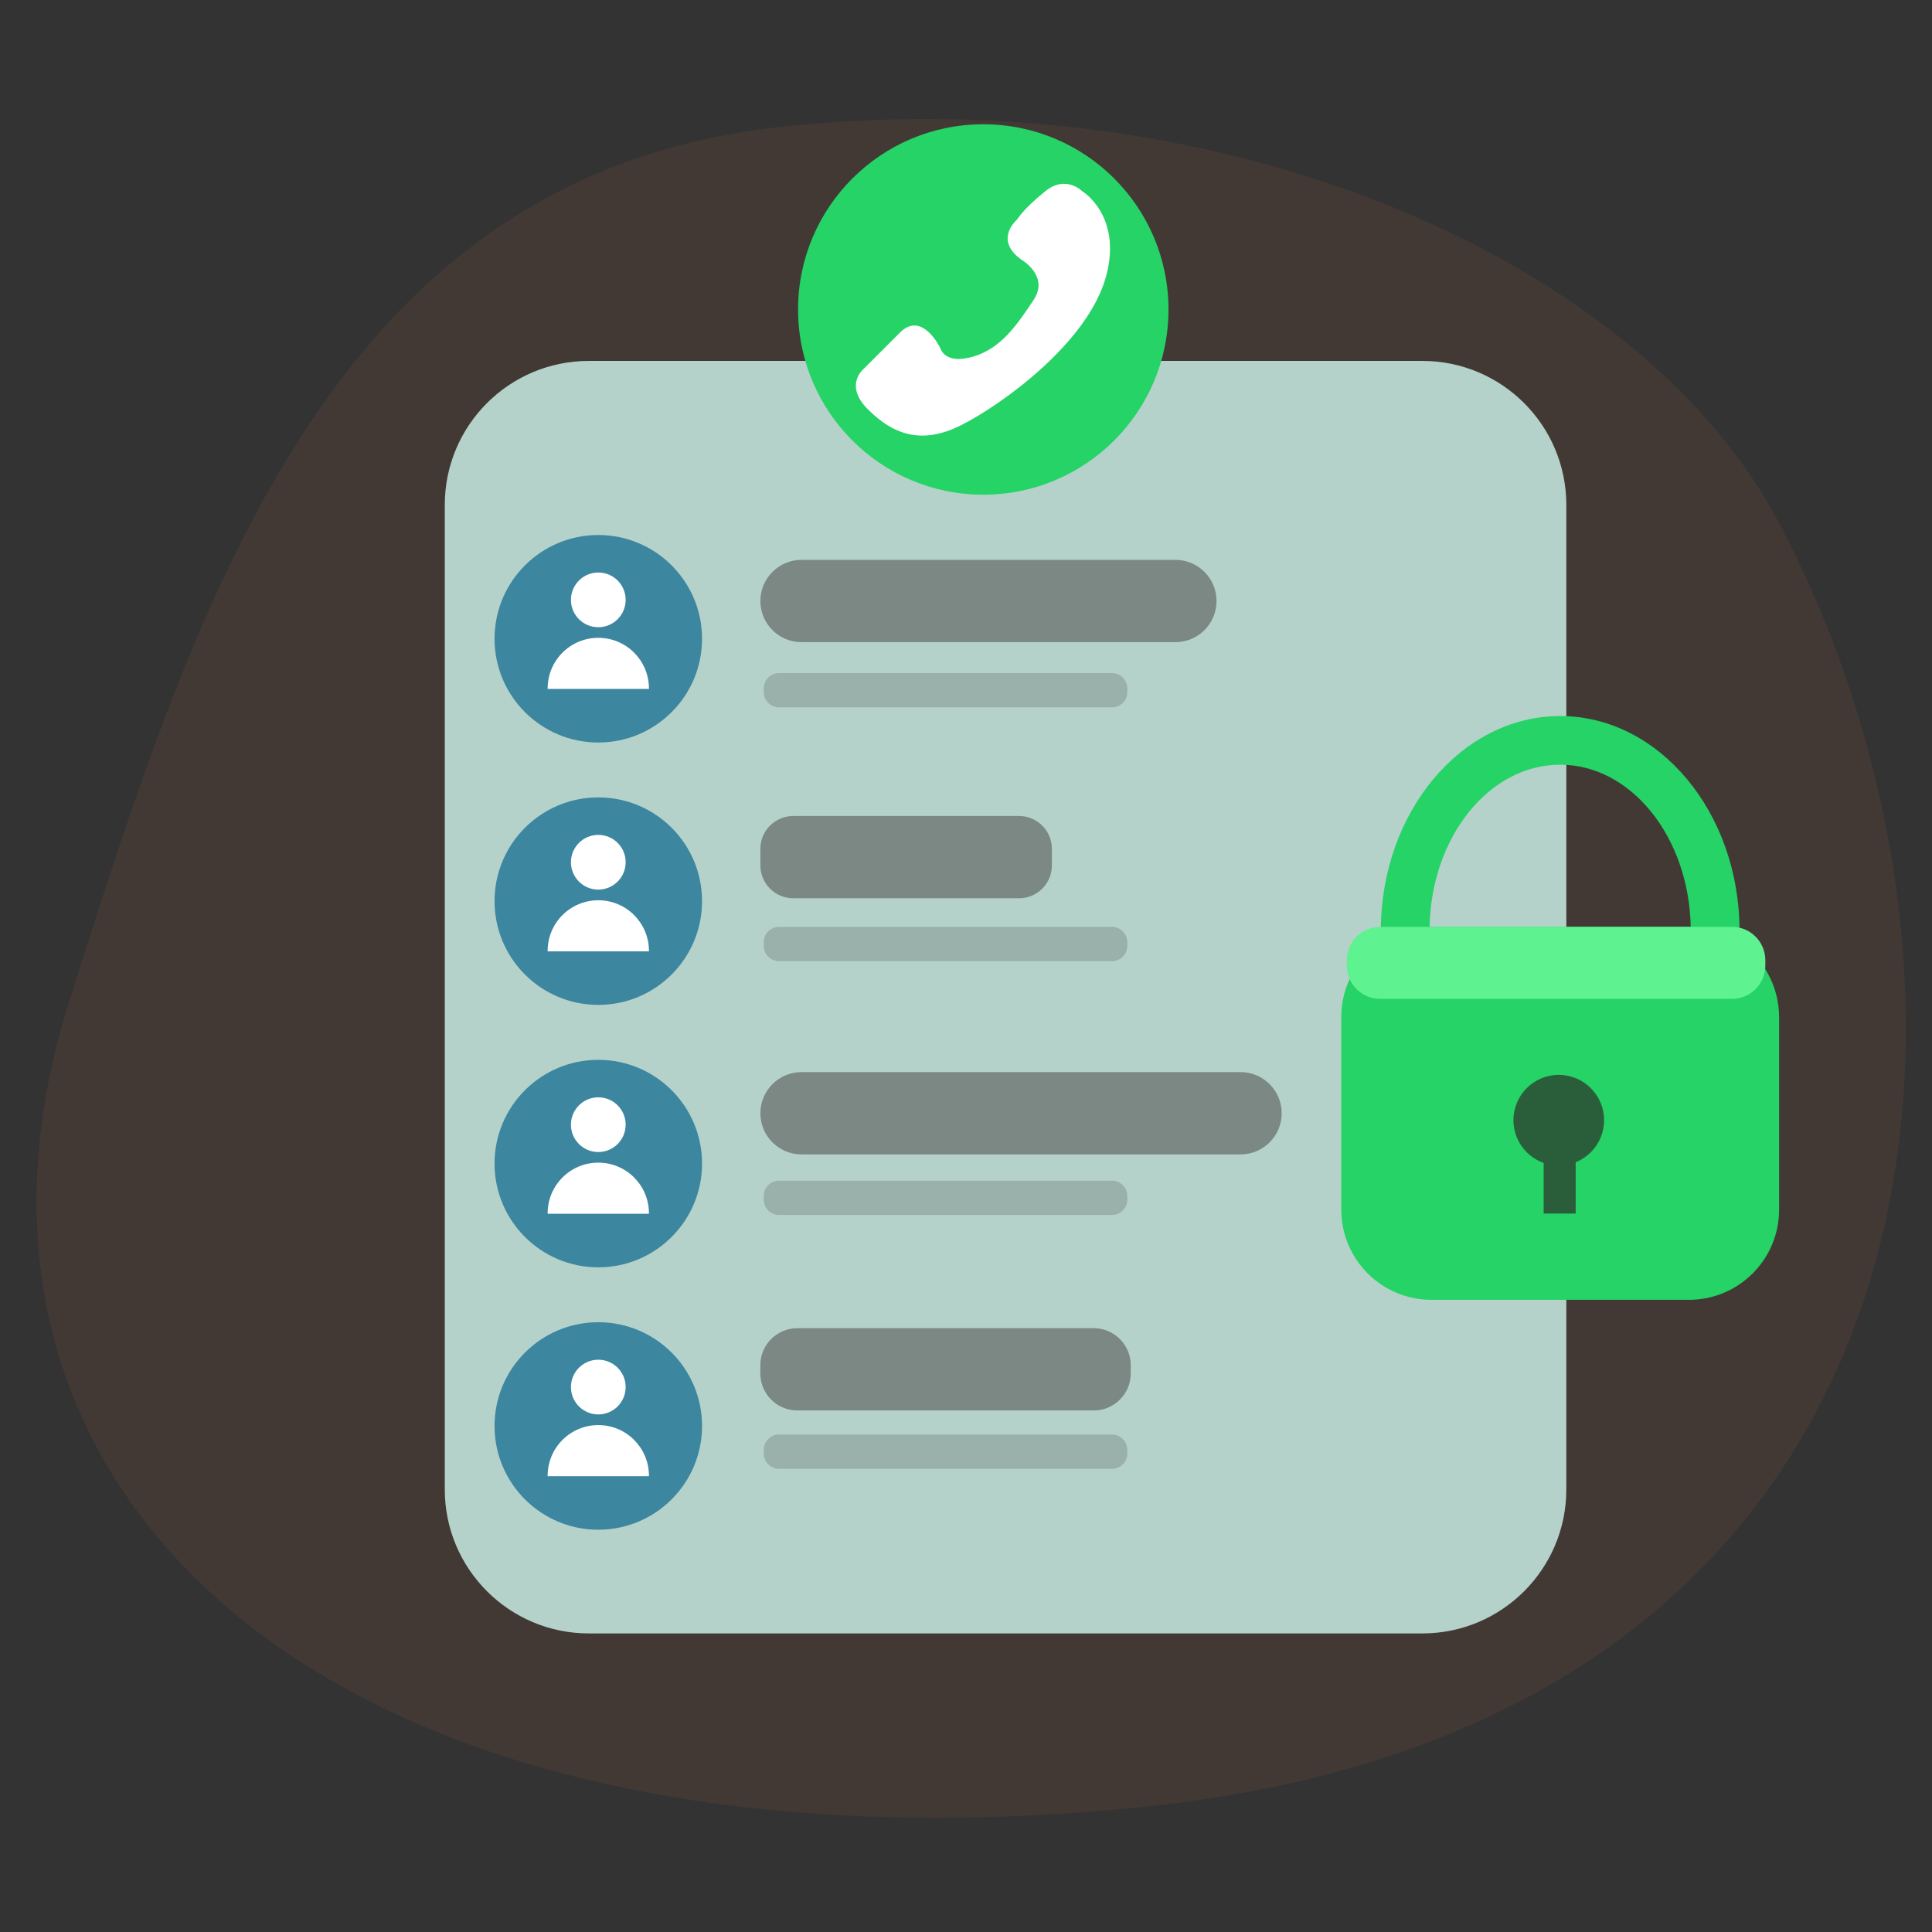 <svg xmlns="http://www.w3.org/2000/svg" xmlns:xlink="http://www.w3.org/1999/xlink" id="&#x421;&#x43B;&#x43E;&#x439;_1" x="0px" y="0px" viewBox="0 0 370 370" style="enable-background:new 0 0 370 370;" xml:space="preserve">
<rect x="0" y="0" width="370" height="370" fill="#333333" stroke="none"/>
<style type="text/css">
	.st0{opacity:0.1;fill:#C96E47;}
	.st1{fill:#B5D2CA;}
	.st2{fill:#3C86A0;}
	.st3{fill:#FFFFFF;}
	.st4{opacity:0.57;fill:#4F4F4F;}
	.st5{opacity:0.26;fill:#4F4F4F;}
	.st6{fill:#25D366;}
	.st7{fill:#2A5E3B;}
	.st8{fill:#5FF290;}
</style>
<path class="st0" d="M149.47,24.3c86.95-9.39,164.94,26.51,190.95,75.32c46.9,88.01,37.25,231.13-123.28,246.61  C63.39,361.06-16.94,286.56,13.3,191.63C37.04,117.14,62.53,33.69,149.47,24.3z"></path>
<path class="st1" d="M272.39,312.82H112.77c-15.24,0-27.59-12.35-27.59-27.59V96.71c0-15.24,12.35-27.59,27.59-27.59h159.61  c15.24,0,27.59,12.35,27.59,27.59v188.51C299.98,300.47,287.62,312.82,272.39,312.82z"></path>
<g>
	<circle class="st2" cx="114.58" cy="122.33" r="19.87"></circle>
	<g>
		<circle class="st3" cx="114.58" cy="114.88" r="5.24"></circle>
		<path class="st3" d="M124.28,131.94c0-0.03,0-0.06,0-0.09c0-5.36-4.34-9.7-9.7-9.7c-5.36,0-9.7,4.34-9.7,9.7c0,0.03,0,0.06,0,0.09    H124.28z"></path>
	</g>
</g>
<g>
	<circle class="st2" cx="114.58" cy="172.58" r="19.87"></circle>
	<g>
		<circle class="st3" cx="114.58" cy="165.13" r="5.24"></circle>
		<path class="st3" d="M124.28,182.2c0-0.03,0-0.06,0-0.09c0-5.36-4.34-9.7-9.7-9.7c-5.36,0-9.7,4.34-9.7,9.7c0,0.03,0,0.06,0,0.09    H124.28z"></path>
	</g>
</g>
<g>
	<circle class="st2" cx="114.58" cy="222.84" r="19.87"></circle>
	<g>
		<circle class="st3" cx="114.58" cy="215.39" r="5.24"></circle>
		<path class="st3" d="M124.28,232.45c0-0.03,0-0.06,0-0.09c0-5.36-4.34-9.7-9.7-9.7c-5.36,0-9.7,4.34-9.7,9.7c0,0.03,0,0.06,0,0.09    H124.28z"></path>
	</g>
</g>
<g>
	<circle class="st2" cx="114.58" cy="273.09" r="19.87"></circle>
	<g>
		<circle class="st3" cx="114.58" cy="265.64" r="5.24"></circle>
		<path class="st3" d="M124.28,282.71c0-0.03,0-0.06,0-0.09c0-5.36-4.34-9.7-9.7-9.7c-5.36,0-9.7,4.34-9.7,9.7c0,0.03,0,0.06,0,0.09    H124.28z"></path>
	</g>
</g>
<path class="st4" d="M225.1,122.98h-71.6c-4.35,0-7.88-3.53-7.88-7.88v0c0-4.35,3.53-7.88,7.88-7.88h71.6  c4.35,0,7.88,3.53,7.88,7.88v0C232.98,119.46,229.45,122.98,225.1,122.98z"></path>
<path class="st5" d="M212.97,135.47H149.2c-1.62,0-2.93-1.31-2.93-2.93v-0.7c0-1.62,1.31-2.93,2.93-2.93h63.76  c1.62,0,2.93,1.31,2.93,2.93v0.7C215.9,134.15,214.59,135.47,212.97,135.47z"></path>
<path class="st5" d="M212.97,184.07H149.2c-1.62,0-2.93-1.31-2.93-2.93v-0.7c0-1.62,1.31-2.93,2.93-2.93h63.76  c1.62,0,2.93,1.31,2.93,2.93v0.7C215.9,182.76,214.59,184.07,212.97,184.07z"></path>
<path class="st5" d="M212.97,232.68H149.2c-1.62,0-2.93-1.31-2.93-2.93v-0.7c0-1.62,1.31-2.93,2.93-2.93h63.76  c1.62,0,2.93,1.31,2.93,2.93v0.7C215.9,231.37,214.59,232.68,212.97,232.68z"></path>
<path class="st5" d="M212.97,281.29H149.2c-1.62,0-2.93-1.31-2.93-2.93v-0.7c0-1.62,1.31-2.93,2.93-2.93h63.76  c1.62,0,2.93,1.31,2.93,2.93v0.7C215.9,279.98,214.59,281.29,212.97,281.29z"></path>
<path class="st4" d="M195.15,172.03h-43.23c-3.48,0-6.3-2.82-6.3-6.3v-3.16c0-3.48,2.82-6.3,6.3-6.3h43.23c3.48,0,6.3,2.82,6.3,6.3  v3.16C201.45,169.21,198.63,172.03,195.15,172.03z"></path>
<path class="st4" d="M237.58,221.08H153.5c-4.35,0-7.88-3.53-7.88-7.88v0c0-4.35,3.53-7.88,7.88-7.88h84.08  c4.35,0,7.88,3.53,7.88,7.88v0C245.46,217.55,241.93,221.08,237.58,221.08z"></path>
<path class="st4" d="M209.45,270.12h-56.74c-3.92,0-7.1-3.18-7.1-7.1v-1.56c0-3.92,3.18-7.1,7.1-7.1h56.74c3.92,0,7.1,3.18,7.1,7.1  v1.56C216.56,266.94,213.38,270.12,209.45,270.12z"></path>
<path class="st6" d="M333.09,180.45c0.03-0.72,0.05-1.44,0.05-2.17c0-22.69-15.41-41.15-34.35-41.15  c-18.94,0-34.35,18.46-34.35,41.15c0,0.73,0.02,1.45,0.05,2.17c-4.6,3.1-7.62,8.36-7.62,14.32v36.89c0,9.54,7.73,17.27,17.27,17.27  h49.31c9.54,0,17.27-7.73,17.27-17.27v-36.89C340.7,188.81,337.68,183.55,333.09,180.45z M298.78,146.45  c13.61,0,24.69,13.87,25.01,31.07c-0.12,0-0.23-0.02-0.35-0.02h-49.31c-0.12,0-0.23,0.02-0.35,0.02  C274.09,160.32,285.17,146.45,298.78,146.45z"></path>
<circle class="st7" cx="298.52" cy="214.53" r="8.68"></circle>
<rect x="295.63" y="214.02" class="st7" width="6.13" height="18.39"></rect>
<path class="st8" d="M331.69,191.3h-67.37c-3.53,0-6.39-2.86-6.39-6.39v-1.02c0-3.53,2.86-6.39,6.39-6.39h67.37  c3.53,0,6.39,2.86,6.39,6.39v1.02C338.08,188.44,335.22,191.3,331.69,191.3z"></path>
<circle class="st6" cx="188.31" cy="59.27" r="35.47"></circle>
<g>
	<path class="st3" d="M195.61,49.73c0,0,5.42,3.1,2.32,7.74s-6.19,9.29-11.61,10.84c-5.42,1.55-6.19-1.55-6.19-1.55   s-3.48-7.35-7.74-3.1s-6.97,6.97-6.97,6.97s-3.87,3.1,0.77,7.74c4.64,4.64,10.06,6.97,17.8,3.1s24.46-15.86,27.86-28.64   c3.1-11.61-4.64-16.25-4.64-16.25s-3.1-3.1-6.97,0c-4.27,3.42-5.42,5.42-5.42,5.42S190.19,45.86,195.61,49.73z"></path>
</g>
</svg>